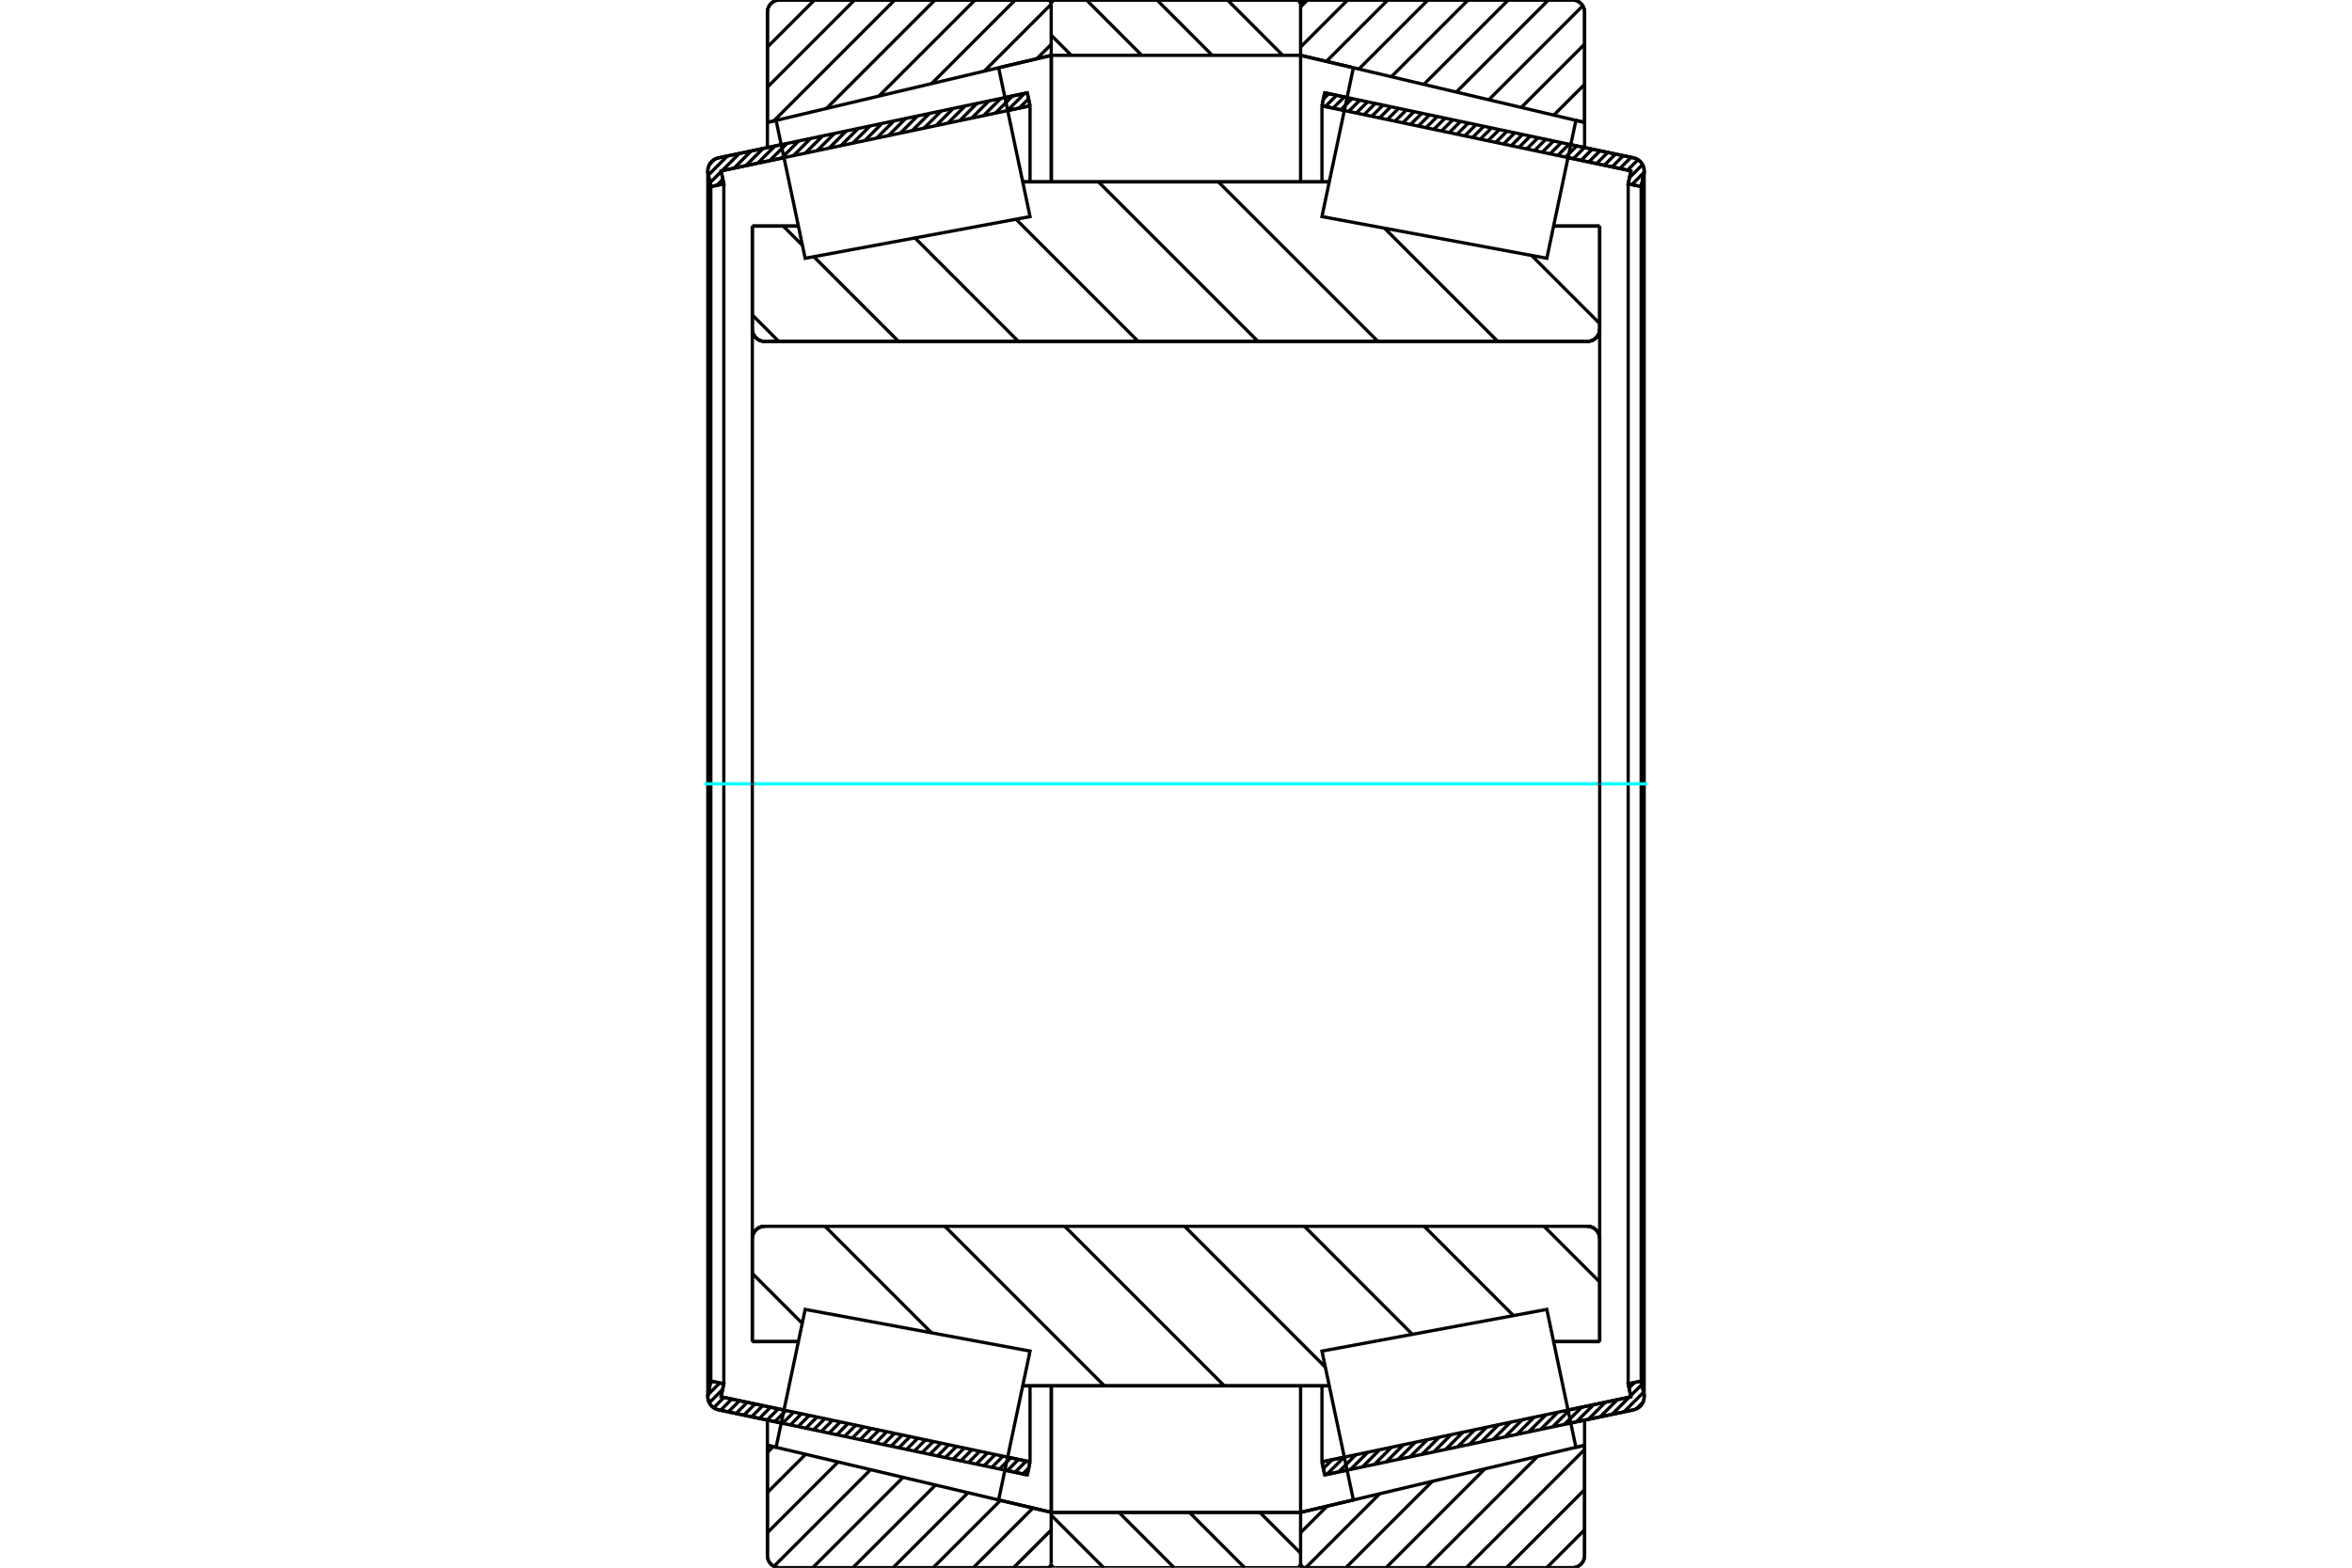 <?xml version="1.0" standalone="no"?>
<!DOCTYPE svg PUBLIC "-//W3C//DTD SVG 1.1//EN"
	"http://www.w3.org/Graphics/SVG/1.1/DTD/svg11.dtd">
<svg xmlns="http://www.w3.org/2000/svg" height="100%" width="100%" viewBox="0 0 36000 24000">
	<rect x="-1800" y="-1200" width="39600" height="26400" style="fill:#FFF"/>
	<g style="fill:none; fill-rule:evenodd" transform="matrix(1 0 0 1 0 0)">
		<g style="fill:none; stroke:#000; stroke-width:50; shape-rendering:geometricPrecision">
			<line x1="11958" y1="21785" x2="10995" y2="21583"/>
			<line x1="15724" y1="22579" x2="15382" y2="22507"/>
			<line x1="15766" y1="22380" x2="15724" y2="22579"/>
			<line x1="15423" y1="22308" x2="15766" y2="22380"/>
			<line x1="11037" y1="21384" x2="12000" y2="21587"/>
			<line x1="11079" y1="21185" x2="11037" y2="21384"/>
			<line x1="10880" y1="21143" x2="11079" y2="21185"/>
			<line x1="10838" y1="21342" x2="10880" y2="21143"/>
			<polyline points="10838,21342 10835,21363 10834,21384 10836,21415 10843,21444 10855,21473 10870,21500 10890,21523 10912,21544 10938,21561 10966,21574 10995,21583"/>
			<line x1="15382" y1="1493" x2="15724" y2="1421"/>
			<line x1="10995" y1="2417" x2="11958" y2="2215"/>
			<polyline points="10995,2417 10966,2426 10938,2439 10912,2456 10890,2477 10870,2500 10855,2527 10843,2556 10836,2585 10834,2616 10835,2637 10838,2658"/>
			<line x1="10880" y1="2857" x2="10838" y2="2658"/>
			<line x1="11079" y1="2815" x2="10880" y2="2857"/>
			<line x1="11037" y1="2616" x2="11079" y2="2815"/>
			<line x1="12000" y1="2413" x2="11037" y2="2616"/>
			<line x1="15766" y1="1620" x2="15423" y2="1692"/>
			<line x1="15724" y1="1421" x2="15766" y2="1620"/>
			<line x1="10880" y1="2857" x2="10880" y2="21143"/>
			<line x1="11079" y1="2815" x2="11079" y2="21185"/>
			<line x1="15766" y1="21216" x2="15766" y2="22380"/>
			<line x1="15766" y1="1620" x2="15766" y2="2784"/>
			<line x1="10834" y1="2616" x2="10834" y2="21384"/>
			<line x1="20618" y1="22507" x2="20276" y2="22579"/>
			<line x1="25005" y1="21583" x2="24042" y2="21785"/>
			<polyline points="25005,21583 25034,21574 25062,21561 25088,21544 25110,21523 25130,21500 25145,21473 25157,21444 25164,21415 25166,21384 25165,21363 25162,21342"/>
			<line x1="25120" y1="21143" x2="25162" y2="21342"/>
			<line x1="24921" y1="21185" x2="25120" y2="21143"/>
			<line x1="24963" y1="21384" x2="24921" y2="21185"/>
			<line x1="24000" y1="21587" x2="24963" y2="21384"/>
			<line x1="20234" y1="22380" x2="20577" y2="22308"/>
			<line x1="20276" y1="22579" x2="20234" y2="22380"/>
			<line x1="24042" y1="2215" x2="25005" y2="2417"/>
			<line x1="20276" y1="1421" x2="20618" y2="1493"/>
			<line x1="20234" y1="1620" x2="20276" y2="1421"/>
			<line x1="20577" y1="1692" x2="20234" y2="1620"/>
			<line x1="24963" y1="2616" x2="24000" y2="2413"/>
			<line x1="24921" y1="2815" x2="24963" y2="2616"/>
			<line x1="25120" y1="2857" x2="24921" y2="2815"/>
			<line x1="25162" y1="2658" x2="25120" y2="2857"/>
			<polyline points="25162,2658 25165,2637 25166,2616 25164,2585 25157,2556 25145,2527 25130,2500 25110,2477 25088,2456 25062,2439 25034,2426 25005,2417"/>
			<line x1="24921" y1="21185" x2="24921" y2="2815"/>
			<line x1="20234" y1="2784" x2="20234" y2="1620"/>
			<line x1="20234" y1="22380" x2="20234" y2="21216"/>
			<line x1="25120" y1="21143" x2="25120" y2="2857"/>
			<line x1="25166" y1="21384" x2="25166" y2="2616"/>
			<line x1="16090" y1="23153" x2="19907" y2="23153"/>
			<line x1="16090" y1="23153" x2="16090" y2="23153"/>
			<polyline points="19907,58 19906,49 19903,40 19899,31 19894,24 19888,17 19881,11 19872,6 19864,3 19855,1 19845,0"/>
			<line x1="16152" y1="0" x2="19845" y2="0"/>
			<polyline points="16152,0 16142,1 16132,3 16123,7 16114,12 16107,19 16101,27 16096,35 16092,44 16090,54"/>
			<line x1="16090" y1="21216" x2="16090" y2="23153"/>
			<line x1="16090" y1="847" x2="16090" y2="2784"/>
			<polyline points="11515,5040 11518,5069 11524,5097 11536,5124 11551,5149 11570,5171 11592,5190 11617,5206 11644,5217 11672,5224 11701,5226"/>
			<line x1="24299" y1="5226" x2="11701" y2="5226"/>
			<polyline points="24299,5226 24328,5224 24356,5217 24383,5206 24408,5190 24430,5171 24449,5149 24464,5124 24476,5097 24482,5069 24485,5040"/>
			<line x1="24485" y1="3461" x2="24485" y2="5040"/>
			<line x1="23780" y1="3461" x2="24485" y2="3461"/>
			<line x1="15654" y1="2784" x2="20346" y2="2784"/>
			<line x1="11515" y1="3461" x2="12220" y2="3461"/>
			<line x1="11515" y1="5040" x2="11515" y2="3461"/>
			<polyline points="11701,18774 11672,18776 11644,18783 11617,18794 11592,18810 11570,18829 11551,18851 11536,18876 11524,18903 11518,18931 11515,18960"/>
			<line x1="11515" y1="20539" x2="11515" y2="18960"/>
			<line x1="12220" y1="20539" x2="11515" y2="20539"/>
			<line x1="20346" y1="21216" x2="15654" y2="21216"/>
			<line x1="24485" y1="20539" x2="23780" y2="20539"/>
			<line x1="24485" y1="18960" x2="24485" y2="20539"/>
			<polyline points="24485,18960 24482,18931 24476,18903 24464,18876 24449,18851 24430,18829 24408,18810 24383,18794 24356,18783 24328,18776 24299,18774"/>
			<line x1="15654" y1="3337" x2="15654" y2="3337"/>
			<line x1="15654" y1="20663" x2="15654" y2="20663"/>
			<line x1="20346" y1="20663" x2="20346" y2="20663"/>
			<line x1="20346" y1="3337" x2="20346" y2="3337"/>
			<polyline points="11515,5040 11518,5069 11524,5097 11536,5124 11551,5149 11570,5171 11592,5190 11617,5206 11644,5217 11672,5224 11701,5226"/>
			<polyline points="11701,18774 11672,18776 11644,18783 11617,18794 11592,18810 11570,18829 11551,18851 11536,18876 11524,18903 11518,18931 11515,18960"/>
			<polyline points="24299,5226 24328,5224 24356,5217 24383,5206 24408,5190 24430,5171 24449,5149 24464,5124 24476,5097 24482,5069 24485,5040"/>
			<polyline points="24485,18960 24482,18931 24476,18903 24464,18876 24449,18851 24430,18829 24408,18810 24383,18794 24356,18783 24328,18776 24299,18774"/>
			<polyline points="16031,24000 16040,23999 16049,23997 16058,23994 16066,23989 16073,23983 16079,23977 16084,23969 16088,23961 16091,23952"/>
			<line x1="16093" y1="23153" x2="16093" y2="23153"/>
			<line x1="15285" y1="22963" x2="16093" y2="23153"/>
			<line x1="11746" y1="22126" x2="11879" y2="22157"/>
			<line x1="11746" y1="23814" x2="11746" y2="22126"/>
			<polyline points="11746,23814 11748,23843 11755,23872 11766,23899 11782,23923 11800,23946 11823,23965 11848,23980 11874,23991 11903,23998 11932,24000"/>
			<line x1="16031" y1="24000" x2="11932" y2="24000"/>
			<polyline points="16091,48 16088,39 16084,31 16079,23 16073,17 16066,11 16058,6 16049,3 16040,1 16031,0"/>
			<line x1="11932" y1="0" x2="16031" y2="0"/>
			<polyline points="11932,0 11903,2 11874,9 11848,20 11823,35 11800,54 11782,77 11766,101 11755,128 11748,157 11746,186"/>
			<line x1="11746" y1="1874" x2="11746" y2="186"/>
			<line x1="11879" y1="1843" x2="11746" y2="1874"/>
			<line x1="16093" y1="847" x2="15285" y2="1037"/>
			<line x1="16093" y1="21216" x2="16093" y2="23153"/>
			<line x1="16093" y1="847" x2="16093" y2="2784"/>
			<line x1="11746" y1="21740" x2="11746" y2="22126"/>
			<line x1="11746" y1="1874" x2="11746" y2="2260"/>
			<polyline points="24254,186 24252,157 24245,128 24234,101 24218,77 24200,54 24177,35 24152,20 24126,9 24097,2 24068,0"/>
			<line x1="19969" y1="0" x2="24068" y2="0"/>
			<polyline points="19969,0 19960,1 19950,3 19941,7 19933,12 19925,18 19919,26 19914,34 19910,43 19908,52 19907,62"/>
			<line x1="20715" y1="1037" x2="19907" y2="847"/>
			<line x1="24254" y1="1874" x2="24121" y2="1843"/>
			<line x1="24254" y1="186" x2="24254" y2="1874"/>
			<polyline points="24068,24000 24097,23998 24126,23991 24152,23980 24177,23965 24200,23946 24218,23923 24234,23899 24245,23872 24252,23843 24254,23814"/>
			<line x1="24254" y1="22126" x2="24254" y2="23814"/>
			<line x1="24121" y1="22157" x2="24254" y2="22126"/>
			<line x1="19907" y1="23153" x2="20715" y2="22963"/>
			<line x1="19907" y1="23153" x2="19907" y2="23153"/>
			<polyline points="19907,23938 19908,23948 19910,23957 19914,23966 19919,23974 19925,23982 19933,23988 19941,23993 19950,23997 19960,23999 19969,24000"/>
			<line x1="24068" y1="24000" x2="19969" y2="24000"/>
			<line x1="24254" y1="2260" x2="24254" y2="1874"/>
			<line x1="24254" y1="22126" x2="24254" y2="21740"/>
			<line x1="19907" y1="2784" x2="19907" y2="847"/>
			<line x1="19907" y1="23153" x2="19907" y2="21216"/>
		</g>
		<g style="fill:none; stroke:#0FF; stroke-width:50; shape-rendering:geometricPrecision">
			<line x1="10785" y1="12000" x2="25215" y2="12000"/>
		</g>
		<g style="fill:none; stroke:#000; stroke-width:50; shape-rendering:geometricPrecision">
			<line x1="23443" y1="3911" x2="24485" y2="4953"/>
			<line x1="21191" y1="3493" x2="22924" y2="5226"/>
			<line x1="18648" y1="2784" x2="21090" y2="5226"/>
			<line x1="16813" y1="2784" x2="19255" y2="5226"/>
			<line x1="15551" y1="3356" x2="17421" y2="5226"/>
			<line x1="14004" y1="3642" x2="15587" y2="5226"/>
			<line x1="11988" y1="3461" x2="12282" y2="3755"/>
			<line x1="12456" y1="3929" x2="13753" y2="5226"/>
			<line x1="11515" y1="4822" x2="11919" y2="5226"/>
			<line x1="23633" y1="18774" x2="24485" y2="19626"/>
			<line x1="21799" y1="18774" x2="23166" y2="20141"/>
			<line x1="19965" y1="18774" x2="21618" y2="20428"/>
			<line x1="18131" y1="18774" x2="20286" y2="20930"/>
			<line x1="16297" y1="18774" x2="18739" y2="21216"/>
			<line x1="14462" y1="18774" x2="16904" y2="21216"/>
			<line x1="12628" y1="18774" x2="14259" y2="20405"/>
			<line x1="11515" y1="19495" x2="12279" y2="20259"/>
			<polyline points="11515,12000 11515,3461 11515,5040 11518,5069 11524,5097 11536,5124 11551,5149 11570,5171 11592,5190 11617,5206 11644,5217 11672,5224 11701,5226 24299,5226 24328,5224 24356,5217 24383,5206 24408,5190 24430,5171 24449,5149 24464,5124 24476,5097 24482,5069 24485,5040 24485,3461"/>
			<line x1="24485" y1="5040" x2="24485" y2="12000"/>
			<line x1="24485" y1="3461" x2="23780" y2="3461"/>
			<line x1="20346" y1="2784" x2="15654" y2="2784"/>
			<line x1="12220" y1="3461" x2="11515" y2="3461"/>
			<line x1="11515" y1="20539" x2="12220" y2="20539"/>
			<line x1="15654" y1="21216" x2="20346" y2="21216"/>
			<line x1="23780" y1="20539" x2="24485" y2="20539"/>
			<line x1="24485" y1="12000" x2="24485" y2="18960"/>
			<polyline points="24485,20539 24485,18960 24482,18931 24476,18903 24464,18876 24449,18851 24430,18829 24408,18810 24383,18794 24356,18783 24328,18776 24299,18774 11701,18774 11672,18776 11644,18783 11617,18794 11592,18810 11570,18829 11551,18851 11536,18876 11524,18903 11518,18931 11515,18960 11515,20539 11515,12000"/>
			<line x1="24254" y1="23420" x2="23674" y2="24000"/>
			<line x1="24254" y1="22805" x2="23059" y2="24000"/>
			<line x1="24254" y1="22191" x2="22444" y2="24000"/>
			<line x1="23534" y1="22296" x2="21830" y2="24000"/>
			<line x1="22729" y1="22486" x2="21215" y2="24000"/>
			<line x1="21924" y1="22677" x2="20600" y2="24000"/>
			<line x1="21119" y1="22867" x2="19986" y2="24000"/>
			<line x1="20314" y1="23057" x2="19907" y2="23464"/>
			<line x1="24254" y1="1291" x2="23782" y2="1763"/>
			<line x1="24254" y1="676" x2="23285" y2="1645"/>
			<line x1="24226" y1="89" x2="22788" y2="1527"/>
			<line x1="23700" y1="0" x2="22290" y2="1410"/>
			<line x1="23086" y1="0" x2="21793" y2="1292"/>
			<line x1="22471" y1="0" x2="21296" y2="1175"/>
			<line x1="21856" y1="0" x2="20799" y2="1057"/>
			<line x1="21242" y1="0" x2="20302" y2="940"/>
			<line x1="20627" y1="0" x2="19907" y2="720"/>
			<line x1="20012" y1="0" x2="19907" y2="105"/>
			<polyline points="24254,1874 24254,186 24252,157 24245,128 24234,101 24218,77 24200,54 24177,35 24152,20 24126,9 24097,2 24068,0 19969,0 19960,1 19950,3 19941,7 19933,12 19925,18 19919,26 19914,34 19910,43 19908,52 19907,62"/>
			<line x1="24121" y1="1843" x2="24254" y2="1874"/>
			<line x1="19907" y1="847" x2="20715" y2="1037"/>
			<line x1="20715" y1="22963" x2="19907" y2="23153"/>
			<line x1="24254" y1="22126" x2="24121" y2="22157"/>
			<line x1="19907" y1="23153" x2="19907" y2="23153"/>
			<polyline points="19907,23938 19908,23948 19910,23957 19914,23966 19919,23974 19925,23982 19933,23988 19941,23993 19950,23997 19960,23999 19969,24000 24068,24000 24097,23998 24126,23991 24152,23980 24177,23965 24200,23946 24218,23923 24234,23899 24245,23872 24252,23843 24254,23814 24254,22126"/>
			<line x1="16090" y1="23423" x2="15513" y2="24000"/>
			<line x1="15811" y1="23087" x2="14898" y2="24000"/>
			<line x1="15314" y1="22969" x2="14283" y2="24000"/>
			<line x1="14817" y1="22852" x2="13669" y2="24000"/>
			<line x1="14320" y1="22734" x2="13054" y2="24000"/>
			<line x1="13822" y1="22617" x2="12439" y2="24000"/>
			<line x1="13325" y1="22499" x2="11846" y2="23979"/>
			<line x1="12828" y1="22382" x2="11746" y2="23464"/>
			<line x1="12331" y1="22264" x2="11746" y2="22849"/>
			<line x1="11834" y1="22147" x2="11746" y2="22234"/>
			<line x1="16090" y1="679" x2="15869" y2="899"/>
			<line x1="16090" y1="64" x2="15064" y2="1090"/>
			<line x1="15539" y1="0" x2="14259" y2="1280"/>
			<line x1="14924" y1="0" x2="13454" y2="1470"/>
			<line x1="14310" y1="0" x2="12649" y2="1661"/>
			<line x1="13695" y1="0" x2="11844" y2="1851"/>
			<line x1="13080" y1="0" x2="11746" y2="1334"/>
			<line x1="12466" y1="0" x2="11746" y2="720"/>
			<line x1="11746" y1="1874" x2="11746" y2="186"/>
			<polyline points="11932,0 11903,2 11874,9 11848,20 11823,35 11800,54 11782,77 11766,101 11755,128 11748,157 11746,186"/>
			<line x1="11932" y1="0" x2="16031" y2="0"/>
			<polyline points="16091,48 16088,39 16084,31 16079,23 16073,17 16066,11 16058,6 16049,3 16040,1 16031,0"/>
			<line x1="16093" y1="847" x2="15285" y2="1037"/>
			<line x1="11879" y1="1843" x2="11746" y2="1874"/>
			<line x1="11746" y1="22126" x2="11879" y2="22157"/>
			<polyline points="15285,22963 16093,23153 16093,23153"/>
			<polyline points="16031,24000 16040,23999 16049,23997 16058,23994 16066,23989 16073,23983 16079,23977 16084,23969 16088,23961 16091,23952"/>
			<line x1="16031" y1="24000" x2="11932" y2="24000"/>
			<polyline points="11746,23814 11748,23843 11755,23872 11766,23899 11782,23923 11800,23946 11823,23965 11848,23980 11874,23991 11903,23998 11932,24000"/>
			<line x1="11746" y1="23814" x2="11746" y2="22126"/>
			<polyline points="23898,21102 24121,22157 20715,22963 20474,21823 20234,20684 23676,20046 23898,21102"/>
			<polyline points="23898,2898 23676,3954 20234,3316 20474,2177 20715,1037 24121,1843 23898,2898"/>
			<polyline points="12102,21102 12324,20046 15766,20684 15526,21823 15285,22963 11879,22157 12102,21102"/>
			<polyline points="12102,2898 11879,1843 15285,1037 15526,2177 15766,3316 12324,3954 12102,2898"/>
			<line x1="19873" y1="7" x2="19901" y2="34"/>
			<line x1="18788" y1="0" x2="19634" y2="847"/>
			<line x1="17709" y1="0" x2="18555" y2="847"/>
			<line x1="16630" y1="0" x2="17476" y2="847"/>
			<line x1="16090" y1="539" x2="16397" y2="847"/>
			<line x1="19283" y1="23153" x2="19907" y2="23777"/>
			<line x1="18205" y1="23153" x2="19051" y2="24000"/>
			<line x1="17126" y1="23153" x2="17972" y2="24000"/>
			<line x1="16090" y1="23196" x2="16893" y2="24000"/>
			<line x1="16090" y1="847" x2="16090" y2="62"/>
			<polyline points="16152,0 16142,1 16132,3 16123,7 16115,12 16108,18 16101,26 16096,34 16093,43 16090,52 16090,62"/>
			<line x1="16152" y1="0" x2="19845" y2="0"/>
			<polyline points="19907,62 19907,52 19904,43 19901,34 19895,26 19889,18 19882,12 19873,7 19865,3 19855,1 19845,0"/>
			<polyline points="19907,62 19907,847 16090,847"/>
			<polyline points="16090,23153 19907,23153 19907,23938"/>
			<polyline points="19845,24000 19855,23999 19865,23997 19873,23993 19882,23988 19889,23982 19895,23974 19901,23966 19904,23957 19907,23948 19907,23938"/>
			<line x1="19845" y1="24000" x2="16152" y2="24000"/>
			<polyline points="16090,23938 16090,23948 16093,23957 16096,23966 16101,23974 16108,23982 16115,23988 16123,23993 16132,23997 16142,23999 16152,24000"/>
			<line x1="16090" y1="23938" x2="16090" y2="23153"/>
			<line x1="25149" y1="21465" x2="25044" y2="21570"/>
			<line x1="25156" y1="21315" x2="24857" y2="21614"/>
			<line x1="25131" y1="21196" x2="24959" y2="21367"/>
			<line x1="24938" y1="21389" x2="24675" y2="21652"/>
			<line x1="25019" y1="21165" x2="24934" y2="21249"/>
			<line x1="24756" y1="21428" x2="24493" y2="21690"/>
			<line x1="24574" y1="21466" x2="24311" y2="21729"/>
			<line x1="24392" y1="21504" x2="24129" y2="21767"/>
			<line x1="24210" y1="21543" x2="23947" y2="21805"/>
			<line x1="24028" y1="21581" x2="23765" y2="21844"/>
			<line x1="23846" y1="21619" x2="23583" y2="21882"/>
			<line x1="23664" y1="21658" x2="23401" y2="21920"/>
			<line x1="23482" y1="21696" x2="23219" y2="21959"/>
			<line x1="23300" y1="21734" x2="23037" y2="21997"/>
			<line x1="23118" y1="21773" x2="22855" y2="22036"/>
			<line x1="22936" y1="21811" x2="22673" y2="22074"/>
			<line x1="22754" y1="21849" x2="22492" y2="22112"/>
			<line x1="22573" y1="21888" x2="22310" y2="22151"/>
			<line x1="22391" y1="21926" x2="22128" y2="22189"/>
			<line x1="22209" y1="21964" x2="21946" y2="22227"/>
			<line x1="22027" y1="22003" x2="21764" y2="22266"/>
			<line x1="21845" y1="22041" x2="21582" y2="22304"/>
			<line x1="21663" y1="22079" x2="21400" y2="22342"/>
			<line x1="21481" y1="22118" x2="21218" y2="22381"/>
			<line x1="21299" y1="22156" x2="21036" y2="22419"/>
			<line x1="21117" y1="22194" x2="20854" y2="22457"/>
			<line x1="20935" y1="22233" x2="20672" y2="22496"/>
			<line x1="20753" y1="22271" x2="20490" y2="22534"/>
			<line x1="20571" y1="22309" x2="20308" y2="22572"/>
			<line x1="20389" y1="22348" x2="20255" y2="22482"/>
			<line x1="25128" y1="2820" x2="25096" y2="2852"/>
			<line x1="25165" y1="2639" x2="24977" y2="2827"/>
			<line x1="25141" y1="2519" x2="24941" y2="2719"/>
			<line x1="25072" y1="2445" x2="24911" y2="2605"/>
			<line x1="24964" y1="2409" x2="24793" y2="2580"/>
			<line x1="24845" y1="2384" x2="24674" y2="2555"/>
			<line x1="24727" y1="2359" x2="24555" y2="2530"/>
			<line x1="24608" y1="2334" x2="24437" y2="2505"/>
			<line x1="24490" y1="2309" x2="24318" y2="2480"/>
			<line x1="24371" y1="2284" x2="24200" y2="2455"/>
			<line x1="24252" y1="2259" x2="24081" y2="2430"/>
			<line x1="24134" y1="2234" x2="23962" y2="2405"/>
			<line x1="24015" y1="2209" x2="23844" y2="2380"/>
			<line x1="23897" y1="2184" x2="23725" y2="2355"/>
			<line x1="23778" y1="2159" x2="23607" y2="2330"/>
			<line x1="23659" y1="2134" x2="23488" y2="2305"/>
			<line x1="23541" y1="2109" x2="23369" y2="2280"/>
			<line x1="23422" y1="2084" x2="23251" y2="2255"/>
			<line x1="23304" y1="2059" x2="23132" y2="2230"/>
			<line x1="23185" y1="2034" x2="23014" y2="2205"/>
			<line x1="23066" y1="2009" x2="22895" y2="2180"/>
			<line x1="22948" y1="1984" x2="22776" y2="2155"/>
			<line x1="22829" y1="1959" x2="22658" y2="2130"/>
			<line x1="22711" y1="1934" x2="22539" y2="2105"/>
			<line x1="22592" y1="1909" x2="22421" y2="2080"/>
			<line x1="22473" y1="1884" x2="22302" y2="2055"/>
			<line x1="22355" y1="1859" x2="22183" y2="2030"/>
			<line x1="22236" y1="1834" x2="22065" y2="2005"/>
			<line x1="22118" y1="1809" x2="21946" y2="1980"/>
			<line x1="21999" y1="1784" x2="21828" y2="1955"/>
			<line x1="21880" y1="1759" x2="21709" y2="1930"/>
			<line x1="21762" y1="1734" x2="21590" y2="1905"/>
			<line x1="21643" y1="1709" x2="21472" y2="1880"/>
			<line x1="21525" y1="1684" x2="21353" y2="1855"/>
			<line x1="21406" y1="1659" x2="21235" y2="1830"/>
			<line x1="21287" y1="1634" x2="21116" y2="1805"/>
			<line x1="21169" y1="1609" x2="20997" y2="1780"/>
			<line x1="21050" y1="1584" x2="20879" y2="1755"/>
			<line x1="20932" y1="1559" x2="20760" y2="1730"/>
			<line x1="20813" y1="1534" x2="20642" y2="1706"/>
			<line x1="20694" y1="1509" x2="20523" y2="1681"/>
			<line x1="20576" y1="1484" x2="20404" y2="1656"/>
			<line x1="20457" y1="1459" x2="20286" y2="1631"/>
			<line x1="20339" y1="1434" x2="20255" y2="1517"/>
			<polyline points="20234,1620 20276,1421 25005,2417"/>
			<polyline points="25162,2658 25166,2626 25165,2595 25159,2563 25148,2533 25133,2505 25114,2480 25090,2458 25064,2440 25035,2426 25005,2417"/>
			<polyline points="25162,2658 25120,2857 24921,2815 24963,2616 20234,1620"/>
			<polyline points="20234,22380 24963,21384 24921,21185 25120,21143 25162,21342"/>
			<polyline points="25005,21583 25035,21574 25064,21560 25090,21542 25114,21520 25133,21495 25148,21467 25159,21437 25165,21405 25166,21374 25162,21342"/>
			<polyline points="25005,21583 20276,22579 20234,22380"/>
			<line x1="15747" y1="22473" x2="15655" y2="22565"/>
			<line x1="15708" y1="22368" x2="15536" y2="22540"/>
			<line x1="15589" y1="22343" x2="15418" y2="22515"/>
			<line x1="15471" y1="22318" x2="15299" y2="22490"/>
			<line x1="15352" y1="22293" x2="15181" y2="22465"/>
			<line x1="15233" y1="22268" x2="15062" y2="22440"/>
			<line x1="15115" y1="22243" x2="14943" y2="22415"/>
			<line x1="14996" y1="22218" x2="14825" y2="22390"/>
			<line x1="14878" y1="22193" x2="14706" y2="22365"/>
			<line x1="14759" y1="22168" x2="14588" y2="22340"/>
			<line x1="14640" y1="22143" x2="14469" y2="22315"/>
			<line x1="14522" y1="22118" x2="14350" y2="22290"/>
			<line x1="14403" y1="22093" x2="14232" y2="22265"/>
			<line x1="14285" y1="22068" x2="14113" y2="22240"/>
			<line x1="14166" y1="22043" x2="13995" y2="22215"/>
			<line x1="14047" y1="22018" x2="13876" y2="22190"/>
			<line x1="13929" y1="21993" x2="13757" y2="22165"/>
			<line x1="13810" y1="21968" x2="13639" y2="22140"/>
			<line x1="13692" y1="21943" x2="13520" y2="22115"/>
			<line x1="13573" y1="21918" x2="13402" y2="22090"/>
			<line x1="13454" y1="21893" x2="13283" y2="22065"/>
			<line x1="13336" y1="21868" x2="13164" y2="22040"/>
			<line x1="13217" y1="21843" x2="13046" y2="22015"/>
			<line x1="13099" y1="21818" x2="12927" y2="21990"/>
			<line x1="12980" y1="21793" x2="12809" y2="21965"/>
			<line x1="12861" y1="21768" x2="12690" y2="21940"/>
			<line x1="12743" y1="21743" x2="12571" y2="21915"/>
			<line x1="12624" y1="21718" x2="12453" y2="21890"/>
			<line x1="12506" y1="21693" x2="12334" y2="21865"/>
			<line x1="12387" y1="21668" x2="12216" y2="21840"/>
			<line x1="12268" y1="21643" x2="12097" y2="21815"/>
			<line x1="12150" y1="21618" x2="11978" y2="21790"/>
			<line x1="12031" y1="21593" x2="11860" y2="21765"/>
			<line x1="11913" y1="21568" x2="11741" y2="21740"/>
			<line x1="11794" y1="21543" x2="11623" y2="21715"/>
			<line x1="11675" y1="21518" x2="11504" y2="21690"/>
			<line x1="11557" y1="21493" x2="11385" y2="21665"/>
			<line x1="11438" y1="21468" x2="11267" y2="21640"/>
			<line x1="11320" y1="21443" x2="11148" y2="21615"/>
			<line x1="11201" y1="21418" x2="11030" y2="21590"/>
			<line x1="11082" y1="21393" x2="10924" y2="21552"/>
			<line x1="11061" y1="21271" x2="10856" y2="21476"/>
			<line x1="11017" y1="21172" x2="10837" y2="21352"/>
			<line x1="10898" y1="21147" x2="10875" y2="21171"/>
			<line x1="15744" y1="1512" x2="15601" y2="1654"/>
			<line x1="15682" y1="1430" x2="15419" y2="1693"/>
			<line x1="15500" y1="1468" x2="15237" y2="1731"/>
			<line x1="15318" y1="1507" x2="15055" y2="1769"/>
			<line x1="15136" y1="1545" x2="14873" y2="1808"/>
			<line x1="14954" y1="1583" x2="14691" y2="1846"/>
			<line x1="14772" y1="1622" x2="14509" y2="1884"/>
			<line x1="14590" y1="1660" x2="14327" y2="1923"/>
			<line x1="14408" y1="1698" x2="14145" y2="1961"/>
			<line x1="14226" y1="1737" x2="13963" y2="1999"/>
			<line x1="14044" y1="1775" x2="13781" y2="2038"/>
			<line x1="13862" y1="1813" x2="13600" y2="2076"/>
			<line x1="13681" y1="1852" x2="13418" y2="2114"/>
			<line x1="13499" y1="1890" x2="13236" y2="2153"/>
			<line x1="13317" y1="1928" x2="13054" y2="2191"/>
			<line x1="13135" y1="1967" x2="12872" y2="2230"/>
			<line x1="12953" y1="2005" x2="12690" y2="2268"/>
			<line x1="12771" y1="2043" x2="12508" y2="2306"/>
			<line x1="12589" y1="2082" x2="12326" y2="2345"/>
			<line x1="12407" y1="2120" x2="12144" y2="2383"/>
			<line x1="12225" y1="2158" x2="11962" y2="2421"/>
			<line x1="12043" y1="2197" x2="11780" y2="2460"/>
			<line x1="11861" y1="2235" x2="11598" y2="2498"/>
			<line x1="11679" y1="2273" x2="11416" y2="2536"/>
			<line x1="11497" y1="2312" x2="11234" y2="2575"/>
			<line x1="11064" y1="2745" x2="10972" y2="2837"/>
			<line x1="11315" y1="2350" x2="11053" y2="2613"/>
			<line x1="11039" y1="2626" x2="10868" y2="2798"/>
			<line x1="11134" y1="2388" x2="10843" y2="2679"/>
			<line x1="10941" y1="2438" x2="10858" y2="2520"/>
			<polyline points="15766,1620 15724,1421 10995,2417 10965,2426 10936,2440 10910,2458 10886,2480 10867,2505 10852,2533 10841,2563 10835,2595 10834,2626 10838,2658 10880,2857 11079,2815 11037,2616 15766,1620"/>
			<polyline points="15766,22380 11037,21384 11079,21185 10880,21143 10838,21342 10834,21374 10835,21405 10841,21437 10852,21467 10867,21495 10886,21520 10910,21542 10936,21560 10965,21574 10995,21583 15724,22579 15766,22380"/>
		</g>
	</g>
</svg>
